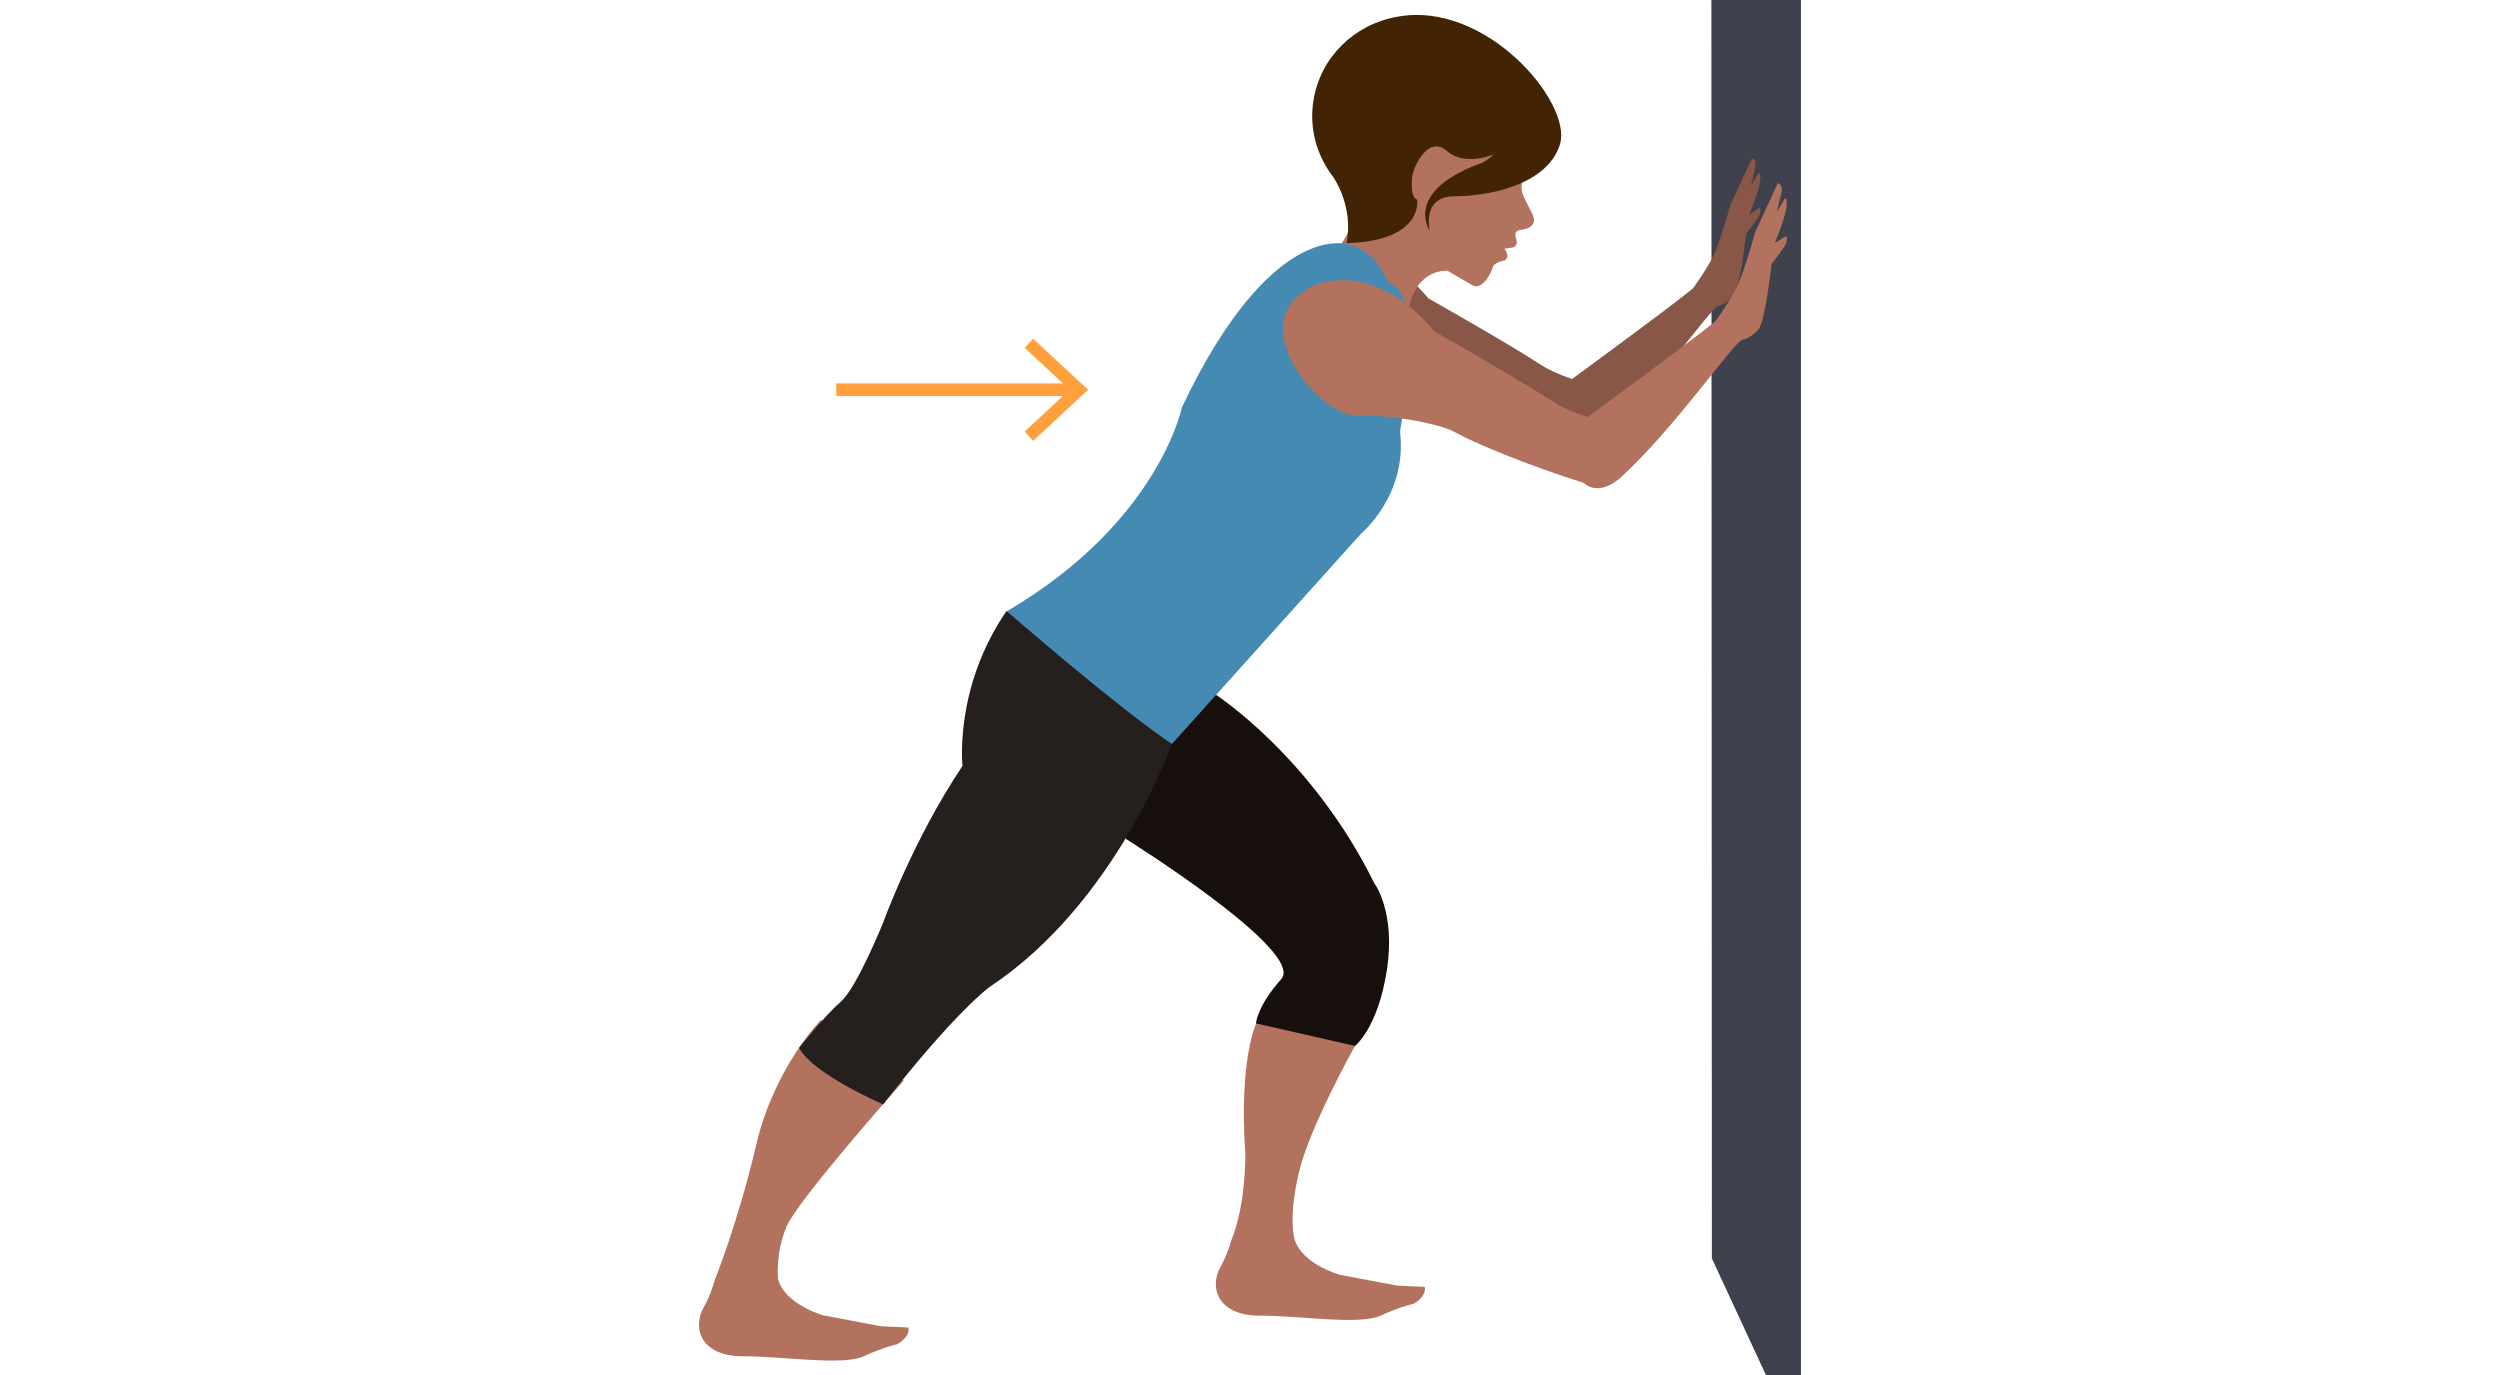 <?xml version="1.0" encoding="UTF-8"?>
<!-- Generator: Adobe Illustrator 27.1.1, SVG Export Plug-In . SVG Version: 6.00 Build 0)  -->
<svg xmlns="http://www.w3.org/2000/svg" xmlns:xlink="http://www.w3.org/1999/xlink" version="1.1" x="0px" y="0px" viewBox="0 0 800 440" style="enable-background:new 0 0 800 440;" xml:space="preserve">
<style type="text/css">
	.st0{fill:#885747;}
	.st1{fill:#B2725E;}
	.st2{fill:#422303;}
	.st3{fill:#7DB842;}
	.st4{fill:#251F1D;}
	.st5{fill:#FFA03C;}
	.st6{clip-path:url(#SVGID_00000070090808846968838970000015364581007584473476_);fill:#3F424C;}
	.st7{fill:#160F0C;}
	.st8{fill:#F5C7B0;}
	.st9{fill:#FBB99B;stroke:#FF7538;stroke-width:1.606;stroke-miterlimit:10;}
	.st10{fill:#FDD2BF;}
	.st11{fill:#FF7538;}
	.st12{fill:#FFA780;}
	.st13{fill:url(#SVGID_00000011718934644106044880000014544368481185769907_);}
	.st14{fill:#BF582A;}
	.st15{filter:url(#Adobe_OpacityMaskFilter);}
	.st16{filter:url(#Adobe_OpacityMaskFilter_00000021821045764656066850000008085415053262713740_);}
	.st17{fill:#BF7D60;}
	.st18{fill:#FFE7DD;stroke:#FF7538;stroke-width:0.25;stroke-miterlimit:10;}
	.st19{fill:#FFFFFF;}
	.st20{fill:#FFE7DD;stroke:#FF7538;stroke-width:0.284;stroke-miterlimit:10;}
	.st21{fill:url(#SVGID_00000149358940495100971650000002987100016616240809_);}
	.st22{filter:url(#Adobe_OpacityMaskFilter_00000147201311401431260040000018259527179662129546_);}
	.st23{filter:url(#Adobe_OpacityMaskFilter_00000025429573363617222530000003373077518121016714_);}
	.st24{fill:#464646;}
	.st25{fill:#458AB2;}
	.st26{clip-path:url(#SVGID_00000046336741577582379360000013877759822022602417_);fill:#FFFFFF;}
	.st27{clip-path:url(#SVGID_00000046336741577582379360000013877759822022602417_);fill:url(#);}
	.st28{fill:#E5213B;}
	.st29{fill:url(#);}
	.st30{clip-path:url(#SVGID_00000089574599690445323640000007301860298129151895_);fill:#FFFFFF;}
	.st31{clip-path:url(#SVGID_00000029765668484631033420000010703327708788820628_);fill:#FFFFFF;}
	.st32{clip-path:url(#SVGID_00000029765668484631033420000010703327708788820628_);fill:url(#);}
	.st33{clip-path:url(#SVGID_00000079447302326144367090000003374317275297900198_);fill:#FFFFFF;}
	.st34{clip-path:url(#SVGID_00000079447302326144367090000003374317275297900198_);fill:url(#);}
	.st35{clip-path:url(#SVGID_00000182529833238808384170000015275663177473243284_);fill:#FFFFFF;}
	.st36{filter:url(#Adobe_OpacityMaskFilter_00000166644326905363476010000007505470022044374693_);}
	.st37{filter:url(#Adobe_OpacityMaskFilter_00000169516583649323932080000009003802262200525448_);}
	
		.st38{mask:url(#SVGID_00000092427617569297951010000010115452328348653202_);fill:url(#SVGID_00000105390045819243643730000002788917267149029805_);}
	.st39{filter:url(#Adobe_OpacityMaskFilter_00000061468935541037398360000000257601681679318915_);}
	.st40{filter:url(#Adobe_OpacityMaskFilter_00000157295218442557695240000001936145900702781853_);}
	
		.st41{mask:url(#SVGID_00000056429865105394187900000016530915131804006292_);fill:url(#SVGID_00000177465448997066252930000003274394610237076922_);}
	.st42{fill:#FF0000;}
	.st43{filter:url(#Adobe_OpacityMaskFilter_00000062161061703935572010000013117050809466835120_);}
	.st44{filter:url(#Adobe_OpacityMaskFilter_00000121996461488671700560000014127966069882309817_);}
	
		.st45{mask:url(#SVGID_00000072970090415260303650000012462499185315066292_);fill:url(#SVGID_00000161614057637373429500000012353459091356881804_);}
	.st46{filter:url(#Adobe_OpacityMaskFilter_00000103230168306838155810000001318085217904433565_);}
	.st47{filter:url(#Adobe_OpacityMaskFilter_00000150095868927116154230000013062390683743392933_);}
	
		.st48{mask:url(#SVGID_00000115476675663827011830000009460366515979476108_);fill:url(#SVGID_00000055709064756618618100000014713998086612017846_);}
	.st49{filter:url(#Adobe_OpacityMaskFilter_00000011015037158096393370000000936618309241807766_);}
	.st50{filter:url(#Adobe_OpacityMaskFilter_00000115481520825265768300000010595373865337199241_);}
	
		.st51{mask:url(#SVGID_00000036243711656454562080000013594806525314434442_);fill:url(#SVGID_00000003783883370594396930000006465124416318187185_);}
	.st52{filter:url(#Adobe_OpacityMaskFilter_00000054963259478639635580000018432927415089900169_);}
	.st53{filter:url(#Adobe_OpacityMaskFilter_00000082363697081370309880000003860641420690867329_);}
	
		.st54{mask:url(#SVGID_00000182529538785088084830000009565218381106457495_);fill:url(#SVGID_00000060016592038656196240000018280864567439325091_);}
	.st55{filter:url(#Adobe_OpacityMaskFilter_00000142896606402024787160000012988222709679947420_);}
	.st56{filter:url(#Adobe_OpacityMaskFilter_00000106123894153187071680000002100768158271866262_);}
	
		.st57{mask:url(#SVGID_00000144297548071441718630000013456079032826726800_);fill:url(#SVGID_00000139289134266652228870000000528049497073479347_);}
	.st58{filter:url(#Adobe_OpacityMaskFilter_00000179618747672473711330000015572424992529799333_);}
	.st59{filter:url(#Adobe_OpacityMaskFilter_00000101800262296914408750000014119088212462659263_);}
	
		.st60{mask:url(#SVGID_00000005969766317264343030000002611934677208678821_);fill:url(#SVGID_00000142896186178108649850000007104751376778610105_);}
	.st61{filter:url(#Adobe_OpacityMaskFilter_00000175284406773777568260000009120018409232875432_);}
	.st62{filter:url(#Adobe_OpacityMaskFilter_00000058571822130589937540000006125147075129891489_);}
	
		.st63{mask:url(#SVGID_00000165227065343621009790000017997682279871510719_);fill:url(#SVGID_00000024687800825640005940000013257287999471452836_);}
	.st64{filter:url(#Adobe_OpacityMaskFilter_00000168799911953293935070000015772193418697919381_);}
	.st65{filter:url(#Adobe_OpacityMaskFilter_00000031196078569375524270000015878391003190925961_);}
	
		.st66{mask:url(#SVGID_00000168113228583273524980000016864684973420403636_);fill:url(#SVGID_00000153681000954187273430000008554854322364526472_);}
	.st67{filter:url(#Adobe_OpacityMaskFilter_00000181058708208624367150000002646296645242585231_);}
	.st68{filter:url(#Adobe_OpacityMaskFilter_00000150093167311002647010000002205037792403163573_);}
	
		.st69{mask:url(#SVGID_00000034075436195605049600000005604346474387821739_);fill:url(#SVGID_00000055672473959414142230000002787348299633599929_);}
	.st70{filter:url(#Adobe_OpacityMaskFilter_00000078748253198005862530000016247762304041212572_);}
	.st71{fill:url(#SVGID_00000139267736115186925020000013613088369800470683_);}
	.st72{mask:url(#SVGID_00000058578651107938386110000017460450760837653385_);fill:#FF0000;}
	.st73{fill:#F7C097;}
	.st74{fill:#FBEBD2;}
	.st75{fill:#A8CCCC;}
	.st76{opacity:0.4;}
	.st77{fill:#C4B59B;}
	.st78{fill:#FCF3ED;}
	.st79{fill:#9F6654;}
	.st80{fill:none;stroke:#FFA03C;stroke-width:4;stroke-miterlimit:10;}
	.st81{display:none;}
	.st82{display:inline;opacity:0.4;fill:#FFFFFF;}
	.st83{display:inline;fill:url(#SVGID_00000067926704644012645390000012326870637191927195_);}
</style>
<g id="Vectors">
	<g>
		<defs>
			<rect id="SVGID_1_" x="0" y="-10.7" width="800" height="463.1"></rect>
		</defs>
		<clipPath id="SVGID_00000160907640905444467020000010768366892013476250_">
			<use xlink:href="#SVGID_1_" style="overflow:visible;"></use>
		</clipPath>
		<polygon style="clip-path:url(#SVGID_00000160907640905444467020000010768366892013476250_);fill:#3F424C;" points="547.8,402.7     568.8,448 576.3,448 576.3,-118.9 562,-118.9 547.6,-104.5   "></polygon>
	</g>
	<g>
		<defs>
			<circle id="SVGID_00000181067354581239171280000012433085334910034058_" cx="694.6" cy="4336.7" r="494.3"></circle>
		</defs>
		<use xlink:href="#SVGID_00000181067354581239171280000012433085334910034058_" style="overflow:visible;fill:#FFA03C;"></use>
		<clipPath id="SVGID_00000175292544068836561250000002136240382925426861_">
			<use xlink:href="#SVGID_00000181067354581239171280000012433085334910034058_" style="overflow:visible;"></use>
		</clipPath>
		<path style="clip-path:url(#SVGID_00000175292544068836561250000002136240382925426861_);fill:#FFFFFF;" d="M1218.3,1654    c-12.9-37.5-19.7-74.6-22.8-84.5c-7.4-24.2-0.6-31.6-5.1-51c-3.3-14.1-4.4-21.1-14.3-41c-2.4-4.7-8.3-73.4-11.1-121.7    c-11.3-109.9-26-640-43.9-736.5c-18.7-101.1-52.8-178.5-68-246.7c-0.7-3.1-1.4-6.2-2-9.2c-0.4-1.8-0.7-3.6-1-5.5    c-1-5.4-1.9-10.8-2.6-16.3c-0.8-6-1.4-12-2-18.1v-0.1c-0.6-6.8-1.1-13.9-1.4-21.1c-0.4-7.9-0.6-16-0.9-24.5    c-0.2-9.4-0.3-19.2-0.2-29.5v-0.1c-0.1-10.9-0.1-22.4-0.1-34.6c0-12.9,0-26.5-0.1-41.1v-0.1c-0.1-15.2-0.2-31.3-0.6-48.6    c-0.4-16.5-0.9-34.2-1.7-52.9c0-0.8-0.1-1.7-0.1-2.5v-0.1c-0.6-15.3-2.2-35-4-57.7v-0.1c-1.7-21.7-3.6-46.1-5-71.8v-0.1    c-2-35.4-3.2-73.3-1.9-110.2c0.4-10.6,0.9-21.3,1.7-31.7c7.8-101.8-3.3-318.7-82.3-426.9c-43.1-59-149.3-79.8-254-107.6    c-104.6-27.8-224.6-65.4-258.7-122.7c-8-13.4-28.9-76.1-29.6-125c0,0,0,0,0,0c3.6-3.2,7.1-6.4,10.4-9.8    c36.2-36.9,57.7-96.5,68.1-133.3c34-2.5,27.1-61.9,32-77c4.9-15.1,41.1-99.8,26-116c-10.3-11-21.6,0.5-21.6,0.5    s18.8-160.7-17.3-254.3c-28.2-73.2-115.4-173.6-272.2-173.6c-0.1,0-0.1,0-0.2,0c-0.1,0-0.1,0-0.2,0    c-156.9,0-244.1,100.4-272.2,173.6c-36.1,93.6-17.2,253-17.2,253s-9.8-7.9-19.1,1.6c-19.3,19.8,18.5,100,23.4,115.1    c4.9,15.1-2,74.5,32,77c12,42.1,41.3,98.6,81,141.2v0c-4.1,45.7-22.4,110.5-31.8,126.2c-34.2,57.2-151.9,95.6-256.5,123.3    c-104.7,27.8-210.9,48.6-254,107.6c-79,108.2-90,325.1-82.3,426.9c7.8,101.8-7,219.1-9.3,274.2c-6.3,148.8,3.5,221.9-10.6,292.4    c-14.2,70.5-50.5,150.2-70,255.9c-17.8,96.4-32.5,625.7-43.9,736.2c-2.7,47.5-8.8,116-11.1,120.6c-10,20-11.1,27-14.5,41.1    c-4.5,19.5,2.4,26.9-5,51.1c-3.1,10-9.8,47.2-22.8,84.7c-18.5,53.4-44.2,110.9-44.2,121.9c0,34.6,23.4,156.1,46.3,185.9    c21,27.3,111.8,82.9,126.7,82.9s22.4-14.9,22.4-14.9s25.6,8.8,29.8-9.3c5.6-24.4-24.2-39.2-35.4-48.5    c-11.1-9.3-39.3-24.7-54.2-54.4c-15-29.8-11.1-144.3,5.8-147.4c26.7-5,27.2,33.8,25.4,66.2c-1.2,22.4-3.6,72.1,23.7,74.7    c50.3,5,36.5-94.4,36.5-124.2c0-29.8,17.7-67.1,20.5-93.1c5.5-52.1-37.2-107.9-37.2-152.6c0-12.1,13.2-65.6,32.6-138.9    C-510.1,1219.4-344.3,668-344.3,580c0-65.7,13.4-172.9,19.7-240.7c3.9-41.9,41.3-250.2,58.3-389.6c11.6,46.2,18,79,21.5,104    c3.5,25.1,21.4,255.6,25.9,305.5c6.7,73.5,33.4,137,19.6,236.8c-9.5,69.4-55.9,131.2-78.7,179.6    c-49.2,104.4-85.3,247.7-98.7,330.2c-25.1,154.3-32.1,222.6-41.1,276.1c-8.9,53.4-56.3,254.1-54.1,383.2    c2.2,129.1,171.4,919.4,173.7,950.6c2.2,31.1-6.7,95.7-4.5,135.8c2.2,40.1,17.8,113.6,17.8,151.4c0,37.9-55,222.6-55.7,318.4    c-0.3,44.1,1,88.2,3,132.2c2.4,53.9,6.2,107.6,10.6,161.3c4.6,55.4,9.9,110.9,15.8,166.3c5.7,53.6,11.9,107.2,18.4,160.7    c5.9,48.3,12.1,96.4,18.4,144.6c5.2,39.4,10.6,78.7,15.9,118.1c3.7,26.9,7.4,53.9,10.8,80.9c4.7,37.8,0.8,75.3,0.6,113.3    c-0.4,86-36.4,99.2-82.7,129c-43.4,28-94.6,59.8-171.7,76.2c-28.8,6.2-54.2,57.1,7.8,64.9c32.2,4,292.3,25.1,367.5,25.1    c34.1,0,74.4-8.1,87.6-37.7c14.2-32.2,12.8-77.9,2.6-136.9c-8.4-48-0.6-75.9-0.1-104.1c0.6-34.2-10.8-68.3-10.8-102.4    c0-13.8,1.3-26.3,2.7-40.1c2.4-23.5,5.8-47,9.1-70.4c10.6-76.2,22.4-152.4,33.8-228.5c13.4-88.9,26.8-177.8,39.3-266.7    c9.9-70,20.1-140.2,26.7-210.6c1.6-17.4,3.5-35.2,2.9-52.7c-3.6-100.2-28-153.6-25.8-220.4c2.2-66.8,64.5-218.2,75.7-358.4    c11.1-140.2-26.7-175.8-22.3-244.9c4.5-69,89.1-730.2,93.6-808.1c3.4-59.5-1.2-92.5-0.4-124.6c11.9,2.8,30.7,5.9,42.7,5.6    c19.2-0.5,30.4-4,47.3-7.1c2.3,34.1-4.7,58.8-0.9,126.1c4.5,77.9,89.1,739.1,93.5,808.1c4.5,69-33.4,104.6-22.2,244.9    c11.1,140.2,73.4,291.6,75.7,358.4c2.2,66.8-22.2,120.2-25.8,220.4c-0.5,14,0.8,28.1,2,42.1c5.8,68.4,15.9,136.4,25.5,204.3    c12.8,89.4,26.4,178.6,40,267.9c12,78.5,24.2,157.1,35.5,235.7c3.6,25.2,7.3,50.5,10.2,75.9c5.7,49.6-9.8,96.4-8.8,145.6    c0.5,28.3,8.2,56.1-0.1,104.1c-10.2,59-11.7,104.6,2.6,136.9c13.1,29.6,53.4,37.7,87.5,37.7c75.3,0,335.3-21.1,367.6-25.1    c61.9-7.8,36.5-58.8,7.7-64.9c-77-16.4-128.2-48.2-171.6-76.2c-46.3-29.8-82.3-43-82.7-129c-0.1-15-0.6-29.9-1.2-44.9    c-0.3-7.4-0.6-14.9-0.9-22.3c-0.9-25.1,2.2-49,5.5-74c4.4-32.7,8.8-65.4,13.3-98.1c5.9-43.8,11.7-87.6,17.4-131.4    c6.5-51.3,12.9-102.6,18.8-153.9c6.4-55.2,12.4-110.4,17.7-165.6c5.3-55.5,10.1-111,13.9-166.6c3.6-52.2,6.3-104.4,7.5-156.8    c0.5-21.2,0.7-42.5,0.6-63.8c-0.6-95.8-55.7-280.5-55.7-318.4c0-37.8,15.5-111.3,17.8-151.4c2.2-40.1-6.7-104.6-4.5-135.8    c2.2-31.1,171.4-821.5,173.7-950.6c2.2-129.2-45.2-329.8-54.1-383.2c-8.9-53.4-16-121.8-41.1-276.1    c-13.5-82.5-49.5-225.8-98.7-330.2c-22.8-48.5-69.2-110.2-78.7-179.6c-13.7-99.8,12.9-169.9,19.6-243.4c0.3-3.1,0.6-6.7,0.9-10.7    c0.4-5.3,0.9-11.5,1.4-18.3c0.5-5.8,1-12,1.5-18.7c0.5-6.1,1.1-12.6,1.6-19.3c0.5-6.4,1.1-13.1,1.6-19.9    c0.5-6.6,1.1-13.4,1.7-20.4c0.6-7,1.1-14.2,1.7-21.4c0.6-7.3,1.2-14.7,1.9-22.2c0.6-7.8,1.2-15.5,1.9-23.2    c0.6-8.2,1.4-16.4,2-24.4c0.8-8.7,1.5-17.3,2.3-25.5c0.9-9.5,1.7-18.6,2.6-27.1c1-10.5,2-20.1,2.9-28.6c0,0,0,0,0-0.1    c0.9-7.5,1.7-13.9,2.4-19.3c0.4-3.3,1-6.6,1.5-9.9c1.7-9.3,3.6-18.9,5.7-28.4c2.2-9.6,4.6-19.2,7-28.5c0,0-0.1,0,0-0.1    c2.7-10.3,5.3-20.1,7.8-29.2c4.2-15.5,7.8-28.6,9.4-37.7c0.6,5.3,1.3,10.8,2,16.4c0,0-0.1,0.1,0,0.1c2.9,24.4,6.2,51.2,9.5,79.2    c-0.1,0.1-0.1,0.1,0,0.1c2.1,18.3,4.3,37.1,6.5,55.9v0.1c1.7,14.9,3.5,29.8,5.1,44.7c0,0,0,0,0,0.1c1.5,12.9,3,25.7,4.5,38.2v0.1    c1.3,11.4,2.5,22.7,3.8,33.6v0.1c1.2,10.4,2.3,20.4,3.4,30.1c1.1,9.7,2.2,19.1,3.2,28c0.9,9,1.9,17.6,2.8,25.5    c0.9,8.7,1.8,16.8,2.7,24.2c0.9,8.6,1.7,16.2,2.4,22.7c0.9,8.9,1.7,15.9,2.1,20.5c0,0.4,0.1,0.6,0.1,1c0.6,6.5,1.3,13.4,2,20.6    c0.6,6.4,1.3,13,2,19.9c0.6,6.3,1.3,12.7,2,19.3c0.6,6.2,1.3,12.4,2,18.8c0.6,6,1.2,12.1,1.8,18.1c0.6,6,1.2,11.9,1.8,17.9    c4.3,45.3,8,90.8,8,125c0,87.8,158.1,629.1,202.1,812.7c15.8,60.8,40.1,138.1,40.1,148.9c0,44.5-42.7,100.2-37.2,152.2    c2.8,26,20.4,63.1,20.4,92.8c0,29.7-14.5,123.3,36,121.8c24.5-0.8,20.8-52.4,22.7-74.6c1.9-22.3,0.1-68.8,26.8-63.8    c16.8,3.1,20.6,117.3,5.8,147c-14.9,29.7-42.9,45-54,54.3c-11.1,9.3-40.9,24.1-35.3,48.4c4.1,18.1,29.7,9.3,29.7,9.3    s7.4,14.8,22.3,14.8c14.8,0,105.4-55.5,126.4-82.8c22.9-29.7,46.2-150.9,46.2-185.5C1262.4,1764.6,1236.7,1707.2,1218.3,1654z"></path>
		
			<use xlink:href="#SVGID_00000181067354581239171280000012433085334910034058_" style="overflow:visible;fill:none;stroke:#C67736;stroke-width:10;stroke-miterlimit:10;"></use>
	</g>
	<path class="st7" d="M388.9,222.2c0,0,30.8,19.8,50.8,60.3c0,0,7,9.1,4.1,27.9s-10.3,24.4-10.3,24.4s-20.9,1.9-31.6-7.2   c0,0,0.2-5.4,8.1-14.3c7.9-8.9-49.8-44.9-49.8-44.9l-2-49.5L388.9,222.2z"></path>
	<path class="st1" d="M455.9,411.8l-8.8-0.4l-18.5-3.5c0,0-12.1-3.4-14.4-11.5c0,0-2-6.6,1.4-21c3.3-14.5,18-40.7,18-40.7l-31.6-7.2   c0,0-5.6,11.4-3.5,41.7c0,0,0.3,15.7-4.3,27.2c-0.8,2.8-1.9,5.9-3.5,8.7c-4,7-0.9,15.9,12.3,15.9c13.2,0,32,3.1,38.8,0   c6.8-3.1,10.6-3.8,10.6-3.8S456.6,414.9,455.9,411.8z"></path>
	<path class="st1" d="M290.7,424.8l-8.8-0.4l-18.5-3.5c0,0-12.1-3.4-14.4-11.5c0,0-1-8.2,2.7-16.9c3.7-8.7,37.5-46.7,37.5-46.7   l-26.5-19.4c0,0-14.9,15.1-20.7,39.9c-5.8,24.8-13.2,43.1-13.2,43.1c-0.8,2.8-1.9,5.9-3.5,8.7c-4,7-0.9,15.9,12.3,15.9   s32,3.1,38.8,0c6.8-3.1,10.6-3.8,10.6-3.8S291.4,427.9,290.7,424.8z"></path>
	<path class="st4" d="M282.6,353.4c0,0-22.5-9.7-26.9-18.1c0,0,8.4-10.5,13.4-14.8s13.4-25,13.4-25s9.6-26.7,25.5-50.4   c0,0-2.8-25,14.1-49.6l55.5,36.2L375,238c0,0-17.7,50.9-58.3,77.8C316.7,315.8,305.8,323.6,282.6,353.4z"></path>
	<path class="st0" d="M559.7,68.8c5.5-13.3,3.1-13.5,3.1-13.5l-2.6,4.3c0,0,1.1-3.9,1.5-6.3c0.4-2.4-1.1-2.6-1.1-2.6l-6.8,14.7   c0,0-3.3,11.7-5.3,16c-1.9,4.2-6.7,10.8-6.7,10.8c-6.1,5.3-42.5,31.7-46.1,34.6c-1.1,0.8-2.9,2.4-5.2,4.2l12.1,10.5   c0,0,4,3.6,10.4-1.9c16.6-15.1,34.5-41.3,37-41.8c2.9-0.6,4.8-3.2,4.8-3.2c2-2,3.9-19.7,3.9-19.7s2.6-3.3,3.9-5.3   c1.3-2,0.5-3.2,0.5-3.2L559.7,68.8z"></path>
	<path class="st0" d="M502.6,121.1c-3.6-1.2-7-2.7-9.9-4.6c-10.4-6.8-35.6-21-35.6-21c-19-22.6-36.6-13.9-36.6-13.9   c-14.9,7.4-8.2,21-3.8,27.5c4.4,6.5,12.6,12.4,18.3,11.9c5.7-0.5,22.8,1.8,28.6,5.1c4.5,2.6,21.6,9.9,39,15.3v0c0,0,0,0,0,0   l6.6-16.6v0C505.7,122.6,502.6,121.1,502.6,121.1z"></path>
	<g>
		<g>
			<line class="st80" x1="267.6" y1="124.7" x2="343.9" y2="124.7"></line>
			<g>
				<polygon class="st5" points="330.6,141.1 327.9,138.1 342.3,124.7 327.9,111.3 330.6,108.4 348.2,124.7     "></polygon>
			</g>
		</g>
	</g>
	<g>
		<path class="st1" d="M463.2,86.7c0,0-9.7-1.2-12.4,12.1c0,0-0.4,4.8-1.9,8.2c0,0-12.8-12-20.2-28.1c0,0,7.4-11.1,8.1-18.9    L463.2,86.7z"></path>
		<g id="Head_00000044156955188990389350000001592934927359326378_">
			<g>
				<g>
					<path class="st1" d="M473.8,12.6c14.5,4.3,22.8,19.6,18.5,34.1c-0.8,2.6-1.9,4.9-3.3,7.1c-3.8,6.7-1.9,8,1.3,14.6       c0,0,2.8,4.5-4,5.2c0,0-2,0.2-1.2,2.6c0,0,1.3,3-1.8,3.1l-1.9,0.3c0,0,2,2.3,0.2,3.7c0,0-3.5,0.6-3.9,2.2       c-0.4,1.6-3.3,7.7-6.7,5.7c-3.4-2-28.2-15.7-26.6-21.3l5.1-7.2c-9.9-6.4-13.2-19.7-9.6-31.6C444,16.5,459.3,8.3,473.8,12.6z"></path>
				</g>
			</g>
			<path class="st2" d="M430.9,77.8c24.8-0.7,22.6-13.9,22.6-13.9c-2.3-0.8-1.7-6.5-1.7-6.5c0.2-4.2,5.4-14.3,11.2-9.1     c5.9,5.1,14.9,1.1,14.9,1.1c-0.7,1-3.4,2.6-3.4,2.6c-16.3,5.8-18.8,13-18.4,17.5c0.2,2.6,1.4,4.3,1.4,4.3s-0.5-2.1-0.2-4.4     c0.4-3.1,2.1-6.6,8.2-6.6c2.5,0,5.6-0.2,8.7-0.7c10.2-1.5,22-6,25-16c4-13.2-23.8-46.2-52.3-40.7l0,0     c-13.4,2.4-24.4,12.8-26.6,26.8c-1.4,8.8,1,17.3,6,24C426.4,56.2,433.3,65.7,430.9,77.8z"></path>
		</g>
	</g>
	<path class="st25" d="M435.6,170.7c0,0,14.9-12.4,12.4-32.6c8.3-48.5-3.7-47.4-3.7-47.4s-5-15.8-20.5-12.4   c-15.5,3.4-31.9,22.9-45.6,52.1c0,0-7.4,36.7-56,65.2c0,0,34,29.7,52.8,42.5L435.6,170.7z"></path>
	<path class="st1" d="M567.9,77.8c5.9-14.1,3.3-14.4,3.3-14.4l-2.7,4.6c0,0,1.1-4.1,1.6-6.6c0.4-2.5-1.2-2.8-1.2-2.8l-7.2,15.6   c0,0-3.5,12.5-5.6,17c-2,4.5-7.1,11.5-7.1,11.5c-6.5,5.6-45,33.6-48.9,36.7c-1.1,0.9-3,2.5-5.5,4.5l12.8,11.1c0,0,4.2,3.8,11-2   c17.6-16,36.6-43.8,39.2-44.3c3-0.6,5.1-3.3,5.1-3.3c2.1-2.1,4.2-20.9,4.2-20.9s2.7-3.5,4.1-5.6c1.4-2.1,0.6-3.4,0.6-3.4   L567.9,77.8z"></path>
	<path class="st1" d="M507.3,133.2c-3.8-1.2-7.4-2.8-10.5-4.8c-11.1-7.2-37.7-22.3-37.7-22.3c-20.2-23.9-38.8-14.7-38.8-14.7   c-15.8,7.8-8.7,22.3-4,29.1c4.6,6.8,13.3,13.2,19.4,12.6c6.1-0.6,24.1,1.9,30.3,5.4c4.8,2.8,22.9,10.5,41.4,16.2v0c0,0,0,0,0,0   l7-17.7v0C510.6,134.8,507.3,133.2,507.3,133.2z"></path>
</g>
<g id="Image">
</g>
<g id="Layer_7">
</g>
<g id="B__x26__W_Overlay">
</g>
<g id="Lighten_Overlay" class="st81">
</g>
<g id="Gradient_Overlay" class="st81">
</g>
<g id="Text">
</g>
</svg>
